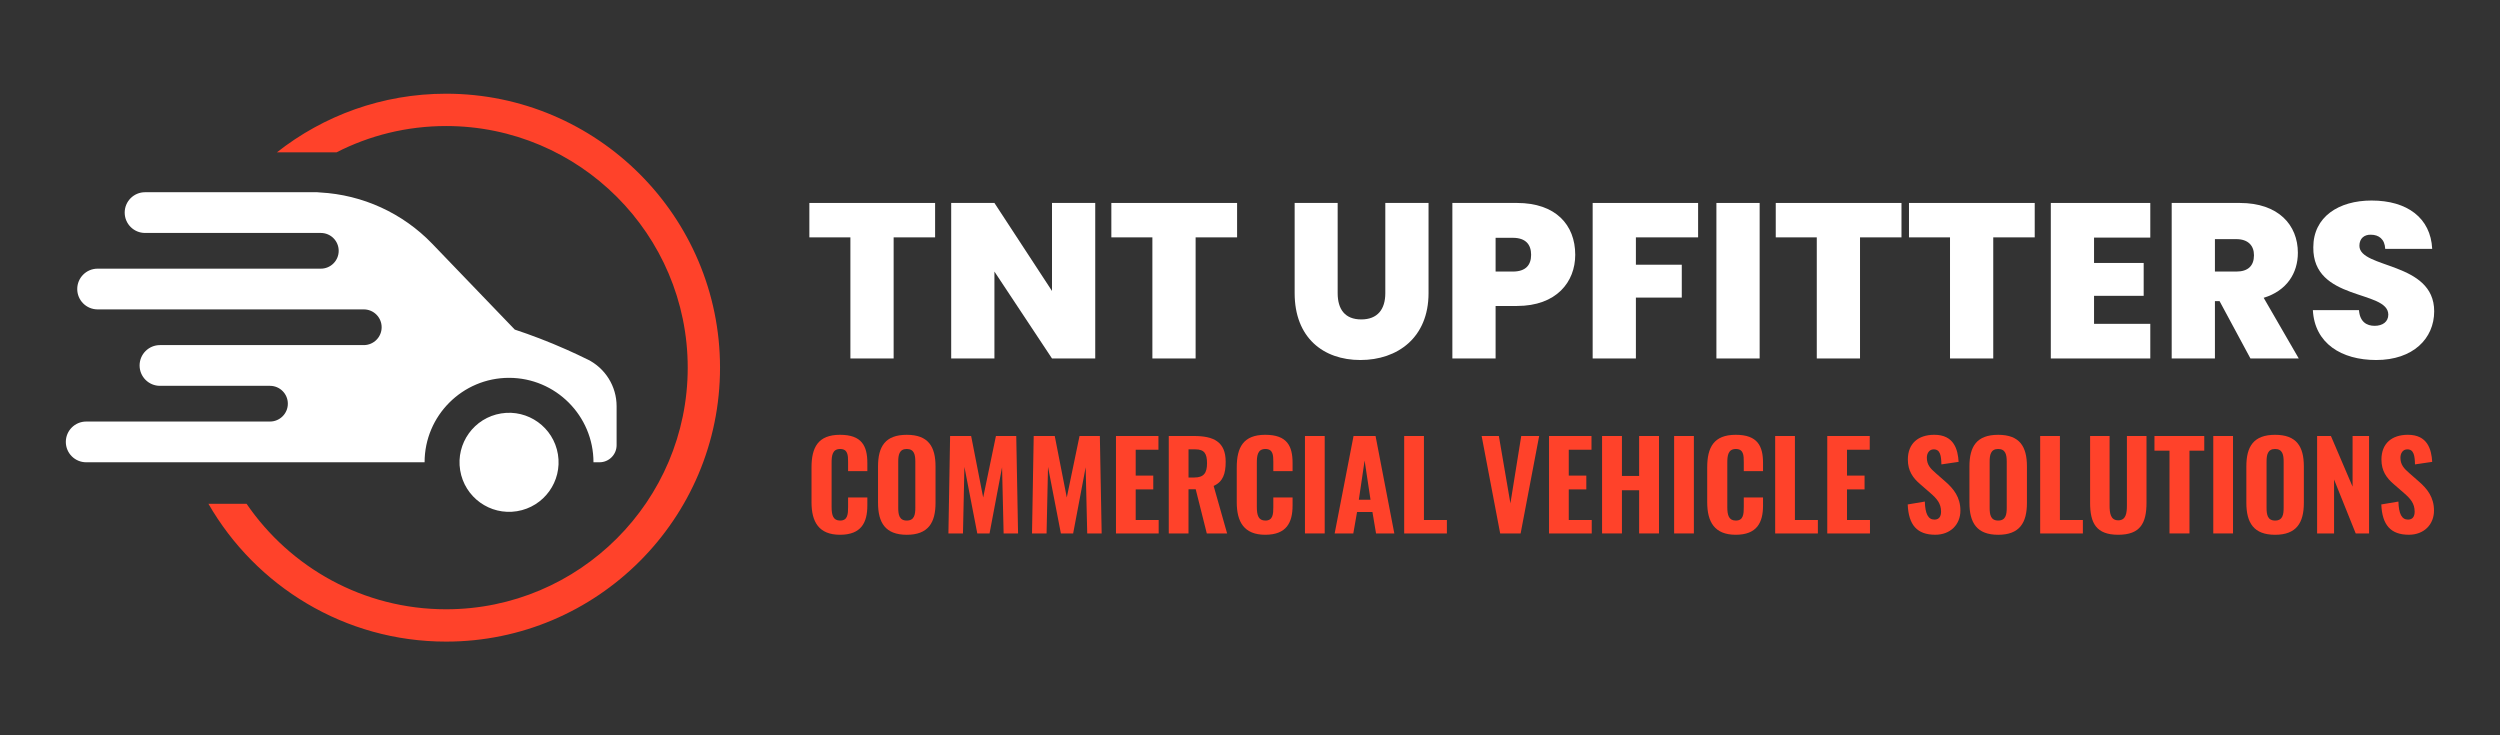 <?xml version="1.0" encoding="UTF-8"?>
<svg xmlns="http://www.w3.org/2000/svg" id="a" width="1700" height="500" viewBox="0 0 1700 500">
  <rect x="0" y="0" width="1700" height="500" fill="#333333" stroke="none"/>
  <path d="M551.83,341.55v-23.72c0-13.66,4.5-22.17,19.39-22.17s18.57,7.69,18.57,19.14v5.56h-13.09v-6.13c0-4.66-.16-8.92-5.4-8.92s-5.81,4.42-5.81,9.33v30.1c0,5.64,1.06,9.24,5.81,9.24,5.15,0,5.4-4.42,5.4-9.24v-6.46h13.09v5.48c0,11.53-4.09,19.88-18.57,19.88s-19.39-8.83-19.39-22.09Z" fill="#ff422a" stroke-width="0"></path>
  <path d="M597.06,341.88v-24.7c0-13.58,4.91-21.51,19.55-21.51s19.55,8.02,19.55,21.51v24.79c0,13.5-4.99,21.68-19.55,21.68s-19.55-8.18-19.55-21.76ZM622.42,345.23v-31.33c0-4.58-.74-8.59-5.81-8.59s-5.81,4.01-5.81,8.59v31.33c0,4.5.57,8.75,5.81,8.75s5.81-4.25,5.81-8.75Z" fill="#ff422a" stroke-width="0"></path>
  <path d="M646.06,296.48h14.32l8.18,41.8,8.67-41.8h13.82l1.23,66.26h-9.82l-1.06-44.99-8.51,44.99h-8.34l-8.75-45.24-.98,45.24h-9.9l1.15-66.26Z" fill="#ff422a" stroke-width="0"></path>
  <path d="M702.91,296.48h14.32l8.18,41.8,8.67-41.8h13.82l1.23,66.26h-9.82l-1.06-44.99-8.51,44.99h-8.34l-8.75-45.24-.98,45.24h-9.9l1.15-66.26Z" fill="#ff422a" stroke-width="0"></path>
  <path d="M758.86,296.48h28.88v9.33h-15.46v17.59h11.94v9.41h-11.94v20.78h15.62v9.16h-29.04v-66.26Z" fill="#ff422a" stroke-width="0"></path>
  <path d="M794.77,296.48h17.18c13.33,0,21.51,3.93,21.51,17.51,0,8.1-1.8,13.58-8.18,16.44l9.16,32.31h-13.82l-7.53-30.02h-4.91v30.02h-13.42v-66.26ZM812.19,324.7c6.46,0,8.59-3.19,8.59-9.65s-1.72-9.49-7.93-9.49h-4.66v19.14h4.01Z" fill="#ff422a" stroke-width="0"></path>
  <path d="M840.99,341.55v-23.72c0-13.66,4.5-22.17,19.39-22.17s18.57,7.69,18.57,19.14v5.56h-13.09v-6.13c0-4.66-.16-8.92-5.4-8.92s-5.81,4.42-5.81,9.33v30.1c0,5.64,1.06,9.24,5.81,9.24,5.15,0,5.4-4.42,5.4-9.24v-6.46h13.09v5.48c0,11.53-4.09,19.88-18.57,19.88s-19.39-8.83-19.39-22.09Z" fill="#ff422a" stroke-width="0"></path>
  <path d="M887.37,296.48h13.42v66.26h-13.42v-66.26Z" fill="#ff422a" stroke-width="0"></path>
  <path d="M920.41,296.48h14.97l12.76,66.26h-12.43l-2.45-14.56h-10.47l-2.54,14.56h-12.68l12.84-66.26ZM931.95,339.83l-4.01-26.67-3.93,26.67h7.93Z" fill="#ff422a" stroke-width="0"></path>
  <path d="M954.85,296.48h13.42v57.1h15.62v9.16h-29.04v-66.26Z" fill="#ff422a" stroke-width="0"></path>
  <path d="M1007.53,296.48h11.7l7.85,45.81,7.36-45.81h12.19l-12.6,66.26h-13.91l-12.6-66.26Z" fill="#ff422a" stroke-width="0"></path>
  <path d="M1053.34,296.48h28.88v9.33h-15.46v17.59h11.94v9.41h-11.94v20.78h15.62v9.16h-29.04v-66.26Z" fill="#ff422a" stroke-width="0"></path>
  <path d="M1089.41,296.48h13.5v27.16h11.7v-27.16h13.5v66.26h-13.5v-29.37h-11.7v29.37h-13.5v-66.26Z" fill="#ff422a" stroke-width="0"></path>
  <path d="M1138.41,296.48h13.42v66.26h-13.42v-66.26Z" fill="#ff422a" stroke-width="0"></path>
  <path d="M1160.9,341.55v-23.72c0-13.66,4.5-22.17,19.39-22.17s18.57,7.69,18.57,19.14v5.56h-13.09v-6.13c0-4.66-.16-8.92-5.4-8.92s-5.81,4.42-5.81,9.33v30.1c0,5.64,1.06,9.24,5.81,9.24,5.15,0,5.4-4.42,5.4-9.24v-6.46h13.09v5.48c0,11.53-4.09,19.88-18.57,19.88s-19.39-8.83-19.39-22.09Z" fill="#ff422a" stroke-width="0"></path>
  <path d="M1207.12,296.48h13.42v57.1h15.62v9.16h-29.04v-66.26Z" fill="#ff422a" stroke-width="0"></path>
  <path d="M1242.54,296.48h28.88v9.33h-15.46v17.59h11.94v9.41h-11.94v20.78h15.62v9.16h-29.04v-66.26Z" fill="#ff422a" stroke-width="0"></path>
  <path d="M1297.26,343.02l11.62-1.96c.25,8.26,2.21,12.27,6.54,12.27,3.44,0,4.5-2.54,4.5-5.4,0-5.64-2.86-8.83-7.28-12.68l-6.87-5.97c-4.91-4.17-8.43-9-8.43-16.77,0-10.88,6.95-16.85,18-16.85,13.33,0,16.03,9.9,16.52,18.41l-11.7,1.72c-.16-6.05-.82-10.23-5.24-10.23-3.11,0-4.66,2.78-4.66,5.64,0,4.74,2.29,7.28,5.97,10.47l6.71,5.89c5.56,4.83,10.14,10.63,10.14,19.63,0,9.49-6.79,16.44-17.1,16.44-12.27,0-18.16-6.54-18.73-20.61Z" fill="#ff422a" stroke-width="0"></path>
  <path d="M1339.22,341.88v-24.7c0-13.58,4.91-21.51,19.55-21.51s19.55,8.02,19.55,21.51v24.79c0,13.5-4.99,21.68-19.55,21.68s-19.55-8.18-19.55-21.76ZM1364.58,345.23v-31.33c0-4.58-.74-8.59-5.81-8.59s-5.81,4.01-5.81,8.59v31.33c0,4.5.57,8.75,5.81,8.75s5.81-4.25,5.81-8.75Z" fill="#ff422a" stroke-width="0"></path>
  <path d="M1387.32,296.48h13.42v57.1h15.62v9.16h-29.04v-66.26Z" fill="#ff422a" stroke-width="0"></path>
  <path d="M1421.27,341.8v-45.32h13.25v47.2c0,5.07.57,10.14,5.89,10.14s5.89-5.07,5.89-10.14v-47.2h13.33v45.32c0,13.91-4.17,21.84-19.22,21.84s-19.14-7.93-19.14-21.84Z" fill="#ff422a" stroke-width="0"></path>
  <path d="M1475.26,306.46h-10.23v-9.98h33.87v9.98h-10.06v56.28h-13.58v-56.28Z" fill="#ff422a" stroke-width="0"></path>
  <path d="M1505.03,296.48h13.42v66.26h-13.42v-66.26Z" fill="#ff422a" stroke-width="0"></path>
  <path d="M1527.52,341.88v-24.7c0-13.58,4.91-21.51,19.55-21.51s19.55,8.02,19.55,21.51v24.79c0,13.5-4.99,21.68-19.55,21.68s-19.55-8.18-19.55-21.76ZM1552.88,345.23v-31.33c0-4.58-.74-8.59-5.81-8.59s-5.81,4.01-5.81,8.59v31.33c0,4.5.57,8.75,5.81,8.75s5.81-4.25,5.81-8.75Z" fill="#ff422a" stroke-width="0"></path>
  <path d="M1575.62,296.48h9.41l14.72,34.44v-34.44h11.21v66.26h-9.08l-14.72-36.65v36.65h-11.53v-66.26Z" fill="#ff422a" stroke-width="0"></path>
  <path d="M1619.3,343.02l11.62-1.96c.25,8.26,2.21,12.27,6.54,12.27,3.44,0,4.5-2.54,4.5-5.4,0-5.64-2.86-8.83-7.28-12.68l-6.87-5.97c-4.91-4.17-8.43-9-8.43-16.77,0-10.88,6.95-16.85,18-16.85,13.33,0,16.03,9.9,16.52,18.41l-11.7,1.72c-.16-6.05-.82-10.23-5.24-10.23-3.11,0-4.66,2.78-4.66,5.64,0,4.74,2.29,7.28,5.97,10.47l6.71,5.89c5.56,4.83,10.14,10.63,10.14,19.63,0,9.49-6.79,16.44-17.1,16.44-12.27,0-18.16-6.54-18.73-20.61Z" fill="#ff422a" stroke-width="0"></path>
  <path d="M550.37,138.01h85.5v23.4h-28.2v82.35h-29.4v-82.35h-27.9v-23.4Z" fill="#fff" stroke-width="0"></path>
  <path d="M744.76,138.01v105.75h-29.4l-39.15-59.1v59.1h-29.4v-105.75h29.4l39.15,59.85v-59.85h29.4Z" fill="#fff" stroke-width="0"></path>
  <path d="M755.72,138.01h85.5v23.4h-28.2v82.35h-29.4v-82.35h-27.9v-23.4Z" fill="#fff" stroke-width="0"></path>
  <path d="M880.36,138.01h29.25v61.35c0,10.95,4.95,17.85,16.05,17.85s16.35-6.9,16.35-17.85v-61.35h29.4v61.35c0,30.15-21,45.45-46.35,45.45s-44.7-15.3-44.7-45.45v-61.35Z" fill="#fff" stroke-width="0"></path>
  <path d="M1031.56,208.06h-14.55v35.7h-29.4v-105.75h43.95c26.25,0,39.6,14.85,39.6,35.25,0,18.45-12.75,34.8-39.6,34.8ZM1028.71,184.66c8.85,0,12.45-4.5,12.45-11.4s-3.6-11.55-12.45-11.55h-11.7v22.95h11.7Z" fill="#fff" stroke-width="0"></path>
  <path d="M1083.01,138.01h71.7v23.4h-42.3v18.6h31.2v22.35h-31.2v41.4h-29.4v-105.75Z" fill="#fff" stroke-width="0"></path>
  <path d="M1167.16,138.01h29.4v105.75h-29.4v-105.75Z" fill="#fff" stroke-width="0"></path>
  <path d="M1207.51,138.01h85.5v23.4h-28.2v82.35h-29.4v-82.35h-27.9v-23.4Z" fill="#fff" stroke-width="0"></path>
  <path d="M1298.11,138.01h85.5v23.4h-28.2v82.35h-29.4v-82.35h-27.9v-23.4Z" fill="#fff" stroke-width="0"></path>
  <path d="M1462.2,161.56h-38.25v17.25h33.75v22.35h-33.75v19.05h38.25v23.55h-67.65v-105.75h67.65v23.55Z" fill="#fff" stroke-width="0"></path>
  <path d="M1523.1,138.01c26.25,0,39.45,15,39.45,33.9,0,13.8-7.5,25.8-23.25,30.6l23.85,41.25h-32.85l-21-39h-3.15v39h-29.4v-105.75h46.35ZM1520.7,162.61h-14.55v22.05h14.55c7.95,0,12-3.9,12-11.1,0-6.6-4.05-10.95-12-10.95Z" fill="#fff" stroke-width="0"></path>
  <path d="M1615.8,244.81c-23.55,0-41.85-11.25-43.05-33.9h31.35c.6,7.95,5.25,10.65,10.65,10.65s9.3-2.7,9.3-7.65c-.15-16.95-51.45-9-51-45.75,0-20.7,17.25-31.8,39.6-31.8,24.3,0,40.2,11.85,41.25,32.85h-31.95c-.3-6.6-4.35-9.6-9.75-9.6-4.35-.15-7.8,2.4-7.8,7.5,0,15.75,50.85,10.65,50.85,44.55,0,18.6-14.4,33.15-39.45,33.15Z" fill="#fff" stroke-width="0"></path>
  <path d="M303.34,63.72c-43.39,0-83.36,14.91-115.06,39.88h40.53c22.38-11.44,47.71-17.9,74.53-17.9,90.6,0,164.31,73.71,164.31,164.31s-73.71,164.3-164.31,164.3c-56.28,0-106.04-28.45-135.66-71.72h-25.94c32.18,55.94,92.56,93.7,161.6,93.7,102.72,0,186.28-83.57,186.28-186.28S406.05,63.72,303.34,63.72Z" fill="#ff422a" stroke-width="0"></path>
  <circle cx="346.14" cy="314.39" r="33.68" transform="translate(-45.89 59.51) rotate(-9.22)" fill="#fff" stroke-width="0"></circle>
  <path d="M399.51,244.42c-4.57-2.26-9.33-4.5-14.28-6.7-12.45-5.53-24.27-9.99-35.18-13.6l-56.09-58.32c-20.12-20.92-47.38-33.35-76.21-34.92-.68-.1-1.37-.17-2.09-.17h-117.02c-7.65,0-13.85,6.2-13.85,13.85s6.2,13.85,13.85,13.85h86.42s0,0,0,0h33.11c6.71,0,12.14,5.44,12.14,12.14s-5.44,12.14-12.14,12.14h-22.51s-129.29,0-129.29,0c-7.65,0-13.85,6.2-13.85,13.85s6.2,13.85,13.85,13.85h130.38s50.63,0,50.63,0c6.71,0,12.14,5.44,12.14,12.14s-5.44,12.14-12.14,12.14h-57.78s0,0,0,0h-80.83c-7.65,0-13.85,6.2-13.85,13.85s6.2,13.85,13.85,13.85h64.5s0,0,0,0h10.32c6.71,0,12.14,5.44,12.14,12.14s-5.44,12.14-12.14,12.14h-30.55s0,0,0,0H58.61c-7.65,0-13.85,6.2-13.85,13.85s6.2,13.85,13.85,13.85h230.11c0-31.66,25.76-57.42,57.42-57.42s57.42,25.76,57.42,57.42h4.09c6.43,0,11.64-5.21,11.64-11.64v-26.51c0-13.51-7.68-25.83-19.79-31.82Z" fill="#fff" stroke-width="0"></path>
</svg>
